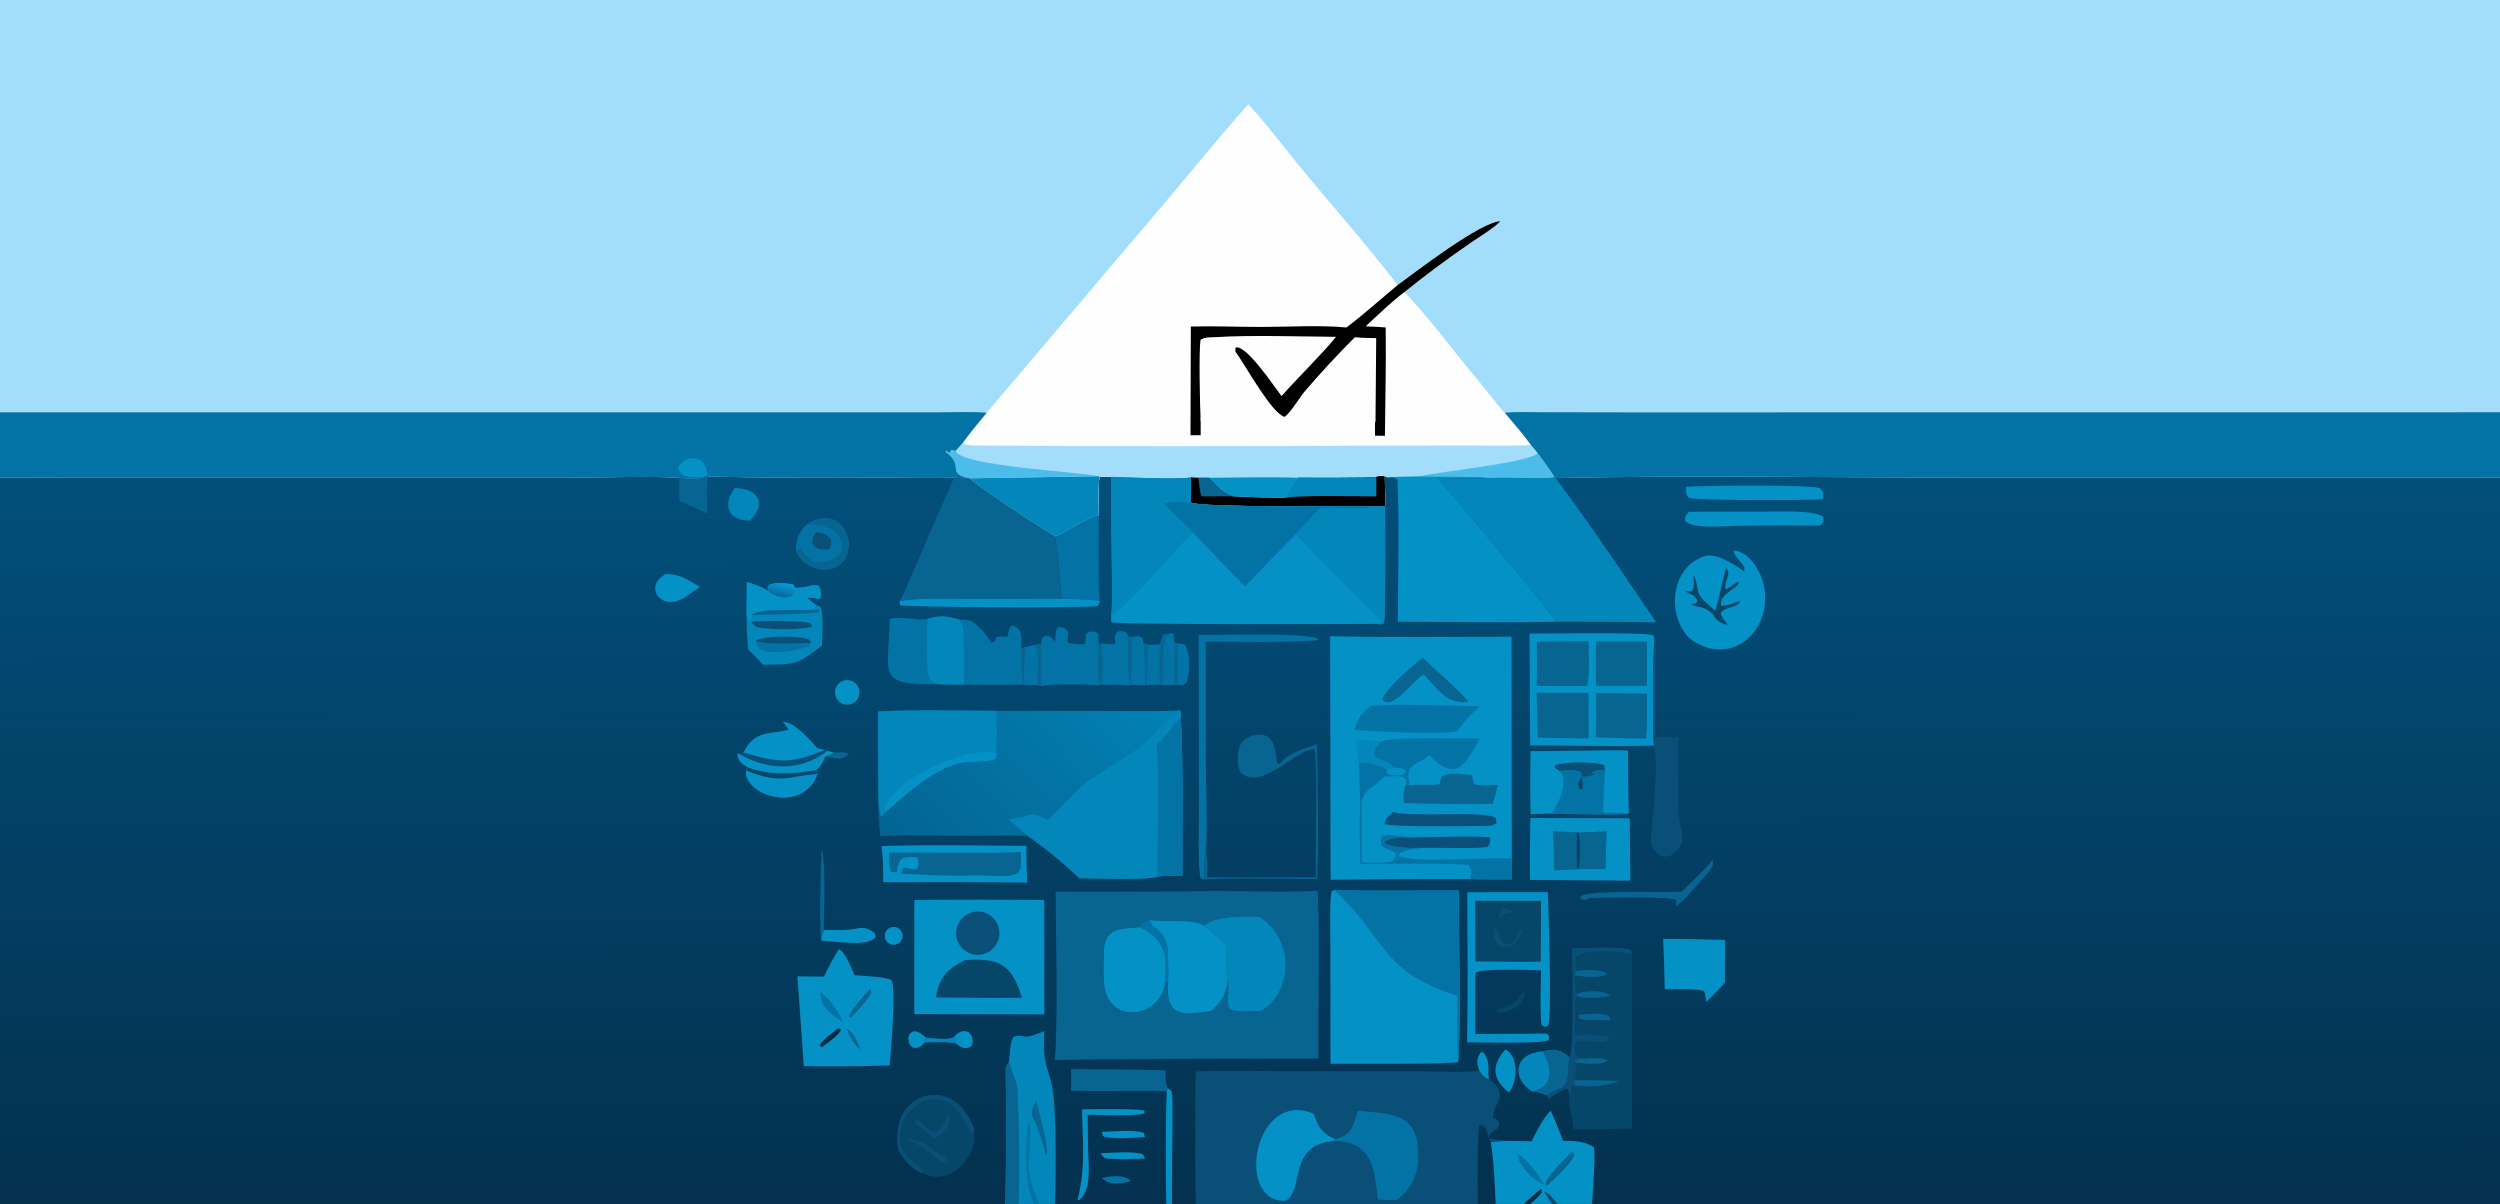 <svg width="380" height="183" viewBox="0 0 380 183" fill="none" xmlns="http://www.w3.org/2000/svg">
<rect x="0" y="0" width="380" height="183" fill="#333333" stroke="none"/>
<g clip-path="url(#clip0_5484_36417)">
<rect width="380" height="183" fill="#263240"/>
<g clip-path="url(#clip1_5484_36417)">
<path d="M-66 0H446.001V62.663V72.596V290H-66V72.609V62.683V0Z" fill="url(#paint0_linear_5484_36417)"/>
<path d="M-66 0H446.001V62.663V72.596C430.727 72.922 414.437 72.618 399.066 72.609L299.426 72.615C278.847 72.586 256.902 72.227 236.437 72.664L236.295 72.534C233.469 72.913 229.486 72.437 226.57 72.634C224.13 72.373 218.323 72.456 215.635 72.416C214.033 72.43 212.431 72.468 210.83 72.529L210.468 72.383C210.516 73.919 210.572 75.393 210.533 76.932L209.143 76.992C205.506 76.886 182.211 77.208 180.991 76.364L181.03 72.555C179.541 72.933 170.729 72.548 168.912 72.479L167.113 72.432C166.904 74.05 166.999 76.603 167.016 78.314C165.02 78.722 162.528 80.681 160.428 81.531C158.517 80.514 148.617 73.951 147.372 72.702L147.167 72.686C146.333 72.779 145.854 72.697 145.03 72.612C144.242 72.446 135.114 72.595 133.606 72.602C124.954 72.674 116.302 72.623 107.651 72.447L107.511 72.321L107.236 72.482C106.257 72.939 104.375 72.753 103.253 72.653C99.863 72.319 90.483 72.617 86.409 72.621L50.943 72.628L-66 72.609V62.683V0Z" fill="#A2DDFC"/>
<path d="M149.977 62.74L176.397 31.592C180.662 26.574 185.38 20.71 189.736 15.869C191.636 17.76 195.537 22.837 197.475 25.198C202.34 31.124 207.821 37.277 212.437 43.332C215.198 41.321 225.181 33.586 228.194 33.606L227.987 33.63C227.777 34.199 224.402 36.317 223.659 36.83C220.164 39.219 216.763 41.744 213.465 44.4C217.416 48.463 221.06 53.566 224.74 57.907C225.513 58.819 228 62.082 228.725 62.733C229.915 64.161 231.661 66.143 232.69 67.618L233.728 68.877C234.557 70.025 235.56 71.343 236.295 72.534C233.468 72.913 229.485 72.437 226.569 72.634C224.13 72.373 218.322 72.456 215.635 72.416C214.032 72.43 212.43 72.468 210.829 72.529L210.467 72.383C210.516 73.919 210.571 75.393 210.532 76.932L209.143 76.992C205.505 76.886 182.21 77.207 180.991 76.364L181.029 72.555C179.54 72.933 170.728 72.548 168.912 72.479L167.113 72.432C166.903 74.05 166.999 76.603 167.016 78.314C165.019 78.722 162.527 80.681 160.428 81.531C158.516 80.514 148.616 73.951 147.371 72.702L147.166 72.686C143.763 71.819 146.707 70.843 143.723 68.682L143.81 68.485L144.29 68.838L144.634 68.365L145.247 68.544L146.297 67.37C147.477 65.73 148.686 64.292 149.977 62.74Z" fill="#FEFEFE"/>
<path d="M145.247 68.544L146.297 67.37C147.139 67.81 148.404 67.706 149.402 67.722C168.432 67.849 187.463 67.856 206.492 67.742L223.927 67.716C225.717 67.715 231.142 67.825 232.69 67.618L233.728 68.877C234.557 70.025 235.56 71.343 236.295 72.534C233.468 72.913 229.485 72.437 226.569 72.633C224.13 72.373 218.322 72.456 215.635 72.416C214.032 72.43 212.43 72.468 210.829 72.529L210.467 72.383C210.516 73.919 210.571 75.393 210.532 76.932L209.143 76.992C205.505 76.886 182.21 77.207 180.991 76.364L181.029 72.555C179.54 72.933 170.728 72.548 168.912 72.479L167.113 72.432C166.903 74.05 166.999 76.603 167.016 78.314C165.019 78.722 162.527 80.681 160.428 81.531C158.516 80.514 148.616 73.951 147.371 72.702L147.166 72.686C143.763 71.819 146.707 70.843 143.723 68.682L143.81 68.485L144.29 68.838L144.634 68.365L145.247 68.544Z" fill="#A2DDFC"/>
<path d="M166.951 72.388L167.113 72.432C166.904 74.05 166.999 76.603 167.016 78.314C165.019 78.722 162.527 80.681 160.428 81.531C158.517 80.514 148.616 73.951 147.371 72.702L166.951 72.388Z" fill="#0387BB"/>
<path d="M209.209 72.48C209.676 72.287 209.967 72.352 210.469 72.383C210.517 73.919 210.573 75.393 210.534 76.932L209.144 76.992C205.507 76.886 182.212 77.207 180.992 76.364L181.031 72.555L182.136 72.623L183.843 72.621C184.951 73.801 185.857 74.902 187.438 75.431C189.269 75.503 194.08 75.773 195.693 75.586C195.983 74.453 196.572 73.481 197.342 72.619C199.065 72.599 208.211 72.698 209.209 72.48Z" fill="#000001"/>
<path d="M197.34 72.619C199.063 72.598 208.209 72.698 209.207 72.48L209.199 75.45C205.343 75.438 199.376 75.265 195.691 75.586C195.981 74.452 196.57 73.481 197.34 72.619Z" fill="#0387BB"/>
<path d="M182.137 72.623L183.844 72.621C184.952 73.801 185.858 74.902 187.439 75.431L182.598 75.443C182.36 74.546 182.259 73.552 182.137 72.623Z" fill="#086491"/>
<path d="M233.73 68.877C234.559 70.026 235.562 71.344 236.297 72.534C233.471 72.913 229.487 72.437 226.571 72.634C224.132 72.373 218.324 72.456 215.637 72.416C218.821 71.663 232.348 70.368 233.73 68.877Z" fill="#4CBDEB"/>
<path d="M147.166 72.686C143.763 71.819 146.707 70.843 143.723 68.682L143.81 68.485L144.29 68.838L144.634 68.365L145.247 68.544C146.172 70.895 163.938 71.668 166.951 72.388L147.371 72.702L147.166 72.686Z" fill="#4CBDEB"/>
<path d="M183.844 72.621C188.109 72.608 193.108 72.471 197.343 72.619C196.573 73.481 195.984 74.453 195.694 75.586C194.081 75.773 189.27 75.503 187.439 75.431C185.858 74.902 184.952 73.801 183.844 72.621Z" fill="#0391C6"/>
<path d="M212.438 43.332C215.199 41.321 225.182 33.586 228.195 33.606L227.988 33.63C227.778 34.199 224.403 36.317 223.66 36.83C220.165 39.219 216.764 41.744 213.466 44.4C211.689 45.698 209.2 48.095 207.589 49.605C208.621 49.629 209.594 49.698 210.623 49.772C210.705 55.328 210.552 60.702 210.507 66.247C200.658 66.021 190.807 65.993 180.957 66.166L181.007 49.635C184.55 49.531 188.089 49.696 191.639 49.697C195.795 49.698 200.531 49.389 204.649 49.777C206.78 48.224 210.272 45.122 212.438 43.332Z" fill="#000001"/>
<path d="M184.914 51.242C189.695 50.912 198.076 51.154 203.071 51.199C201.465 53.282 196.958 57.737 194.795 60.208C193.749 58.855 189.314 52.189 187.791 52.851L187.781 53.438C189.427 55.7 193.292 62.848 195.259 63.367C196.022 62.872 197.441 60.64 198.094 59.752C200.596 56.816 203.215 53.983 205.946 51.259C207.017 51.372 208.104 51.374 209.182 51.394L209.076 64.131C200.641 64.416 190.991 64.11 182.501 63.969C182.401 62.131 182.187 52.985 182.498 51.63C183.207 51.204 184.053 51.276 184.914 51.242Z" fill="#FEFEFE"/>
<path d="M228.727 62.732C229.87 62.574 233.816 62.657 235.102 62.66L247.893 62.683L291.85 62.677L446.001 62.663V72.595C430.728 72.922 414.438 72.618 399.067 72.609L299.427 72.615C278.848 72.586 256.903 72.227 236.437 72.664L236.296 72.534C235.561 71.343 234.558 70.025 233.729 68.877L232.691 67.618C231.662 66.143 229.917 64.16 228.727 62.732Z" fill="#0373A6"/>
<path d="M-66 62.682L82.359 62.675L128.384 62.677L142.397 62.675C144.431 62.672 148.072 62.556 149.978 62.74C148.687 64.292 147.477 65.73 146.297 67.37L145.248 68.544L144.635 68.365L144.291 68.838L143.811 68.485L143.723 68.682C146.707 70.843 143.764 71.819 147.167 72.686C146.333 72.779 145.854 72.697 145.03 72.612C144.242 72.446 135.114 72.595 133.606 72.602C124.954 72.674 116.302 72.623 107.651 72.447L107.511 72.321L107.236 72.482C106.257 72.939 104.375 72.753 103.253 72.653C99.863 72.319 90.483 72.617 86.409 72.621L50.943 72.627L-66 72.609V62.682Z" fill="#0373A6"/>
<path d="M107.235 72.482C105.711 72.518 103.347 72.951 103.086 70.992C104.153 69.169 107.37 68.836 107.511 72.321L107.235 72.482Z" fill="#0391C6"/>
<path d="M168.914 72.479C170.731 72.548 179.543 72.933 181.032 72.555L180.993 76.364C182.213 77.207 205.508 76.886 209.145 76.992L210.535 76.932C210.533 79.123 210.643 93.532 210.359 94.702C209.848 94.95 209.869 94.925 209.295 94.83C205.774 94.85 169.513 94.991 168.91 94.566L168.887 93.678C169.132 91.844 169.017 88.012 168.997 86.033C168.922 81.515 168.895 76.997 168.914 72.479Z" fill="#0391C6"/>
<path d="M168.914 72.479C170.731 72.548 179.543 72.933 181.032 72.555L180.993 76.364C179.511 76.089 178.315 76.303 176.828 76.472C178.333 78.216 179.949 79.38 181.343 80.965C178.451 83.614 171.906 91.784 168.887 93.678C169.132 91.844 169.017 88.012 168.997 86.033C168.922 81.515 168.895 76.997 168.914 72.479Z" fill="#0387BB"/>
<path d="M176.824 76.472C178.311 76.303 179.507 76.09 180.99 76.364C182.209 77.208 205.504 76.886 209.142 76.992C206.638 77.612 203.301 76.992 200.713 77.258L196.905 81.208C194.336 83.838 191.783 86.484 189.246 89.144C186.649 86.623 183.955 83.605 181.339 80.965C179.946 79.38 178.329 78.216 176.824 76.472Z" fill="#0373A6"/>
<path d="M209.143 76.992L210.533 76.932C210.531 79.123 210.641 93.533 210.357 94.702C209.846 94.95 209.867 94.926 209.293 94.83L209.798 94.682L209.946 94.352C205.535 90.034 201.188 85.653 196.906 81.208L200.715 77.258C203.303 76.992 206.64 77.612 209.143 76.992Z" fill="#0387BB"/>
<path d="M226.572 72.634C229.488 72.437 233.471 72.913 236.297 72.534L236.438 72.664C241.63 79.563 246.848 87.409 251.736 94.592C246.658 94.511 241.579 94.483 236.501 94.507C235.859 93.389 232.496 89.327 231.509 88.113C227.231 82.902 222.895 77.74 218.5 72.628C220.876 72.73 224.256 72.83 226.572 72.634Z" fill="#0387BB"/>
<path d="M215.634 72.416C218.321 72.456 224.129 72.373 226.568 72.634C224.253 72.83 220.873 72.73 218.497 72.628C222.891 77.74 227.228 82.902 231.506 88.113C232.493 89.327 235.856 93.389 236.497 94.507C228.667 94.663 220.343 94.511 212.474 94.501C212.488 87.827 212.723 79.497 212.424 72.956C211.967 72.508 211.591 72.613 210.828 72.529C212.429 72.468 214.032 72.43 215.634 72.416Z" fill="#0391C6"/>
<path d="M147.168 72.686L147.373 72.702C148.618 73.951 158.519 80.514 160.43 81.531C160.897 84.49 161.119 88.001 161.38 91.022L146.942 91.024C143.735 91.022 139.853 90.856 136.746 91.364C137.463 90.227 138.938 86.582 139.531 85.209C141.322 80.992 143.155 76.792 145.032 72.612C145.855 72.697 146.334 72.779 147.168 72.686Z" fill="#086491"/>
<path d="M167.018 78.314C167.009 80.551 166.863 89.781 167.187 91.363C165.854 91.041 162.885 91.056 161.38 91.022C161.119 88.001 160.897 84.49 160.43 81.531C162.529 80.681 165.021 78.722 167.018 78.314Z" fill="#0373A6"/>
<path d="M161.38 91.022C162.886 91.056 165.854 91.041 167.188 91.364L166.897 92.081C165.81 92.501 137.289 92.292 136.772 91.985L136.746 91.364C139.853 90.856 143.735 91.021 146.942 91.024L161.38 91.022Z" fill="#0391C6"/>
<path d="M107.513 72.321L107.652 72.447C107.306 73.609 107.475 76.706 107.51 78.045C106.246 77.482 104.512 76.653 103.261 76.173L103.254 72.653C104.376 72.753 106.258 72.939 107.237 72.482L107.513 72.321Z" fill="#086491"/>
<path d="M224.832 162.725C225.237 163.306 225.579 163.802 226.302 164.047C229.784 166.346 226.691 167.891 226.981 169.902L227.764 170.388C227.905 171.091 227.911 170.807 227.623 171.514C227.145 171.838 226.467 172.184 226.302 172.694L226.494 173.083C227.629 173.355 228.836 173.364 230.007 173.417C229.235 173.436 227.199 173.404 226.595 173.66L226.514 173.483C226.104 172.57 226.118 171.696 225.418 171.066L224.856 171.038C224.452 172.408 224.626 185.347 224.667 187.461L208.215 187.477C204.682 187.472 200.359 187.349 196.908 187.716C192.838 187.702 186.113 187.502 182.15 187.859C181.47 187.031 181.736 165.859 181.73 162.882C186.074 162.659 191.144 162.811 195.577 162.831L215.624 162.84C217.315 162.842 223.856 163.067 224.832 162.725Z" fill="#0A4F77"/>
<path d="M206.366 168.846C211.891 169.353 216.082 169.115 215.508 176.784C215.343 179.002 214.286 180.835 212.536 182.215C212.449 182.283 212.361 182.349 212.271 182.413L209.456 182.349C208.854 177.688 208.664 173.622 202.941 173.389L202.832 173.105C205.398 172.762 205.762 171.086 206.366 168.846Z" fill="#0373A6"/>
<path d="M202.94 173.389C195.493 173.95 198.424 180.932 195.344 182.552C187.645 182.653 190.658 165.613 199.562 169.236C199.99 169.411 199.873 171.817 202.831 173.105L202.94 173.389Z" fill="#0391C6"/>
<path d="M181.56 135.471C187.777 135.292 194.058 135.739 200.299 135.384C200.601 143.363 200.357 152.825 200.376 160.916L179.796 160.934C173.302 161.012 166.838 160.97 160.336 161.122C160.854 154.577 160.477 142.499 160.458 135.526C167.492 135.572 174.526 135.554 181.56 135.471Z" fill="#086491"/>
<path d="M173.217 140.967C173.778 140.338 174.052 140.239 174.779 139.87C177.286 140.174 181.557 139.677 182.99 140.72C184.35 141.791 185.15 142.386 186.322 143.679C186.393 145.131 186.42 147.897 186.577 149.219C186.238 151.292 185.665 152.28 184.074 153.66C179.861 154.244 177.149 154.738 177.557 149.166L177.069 149.13C176.671 154.683 168.298 156.012 167.837 149.342C167.723 147.692 167.801 146.223 167.833 144.607C167.904 140.976 170.46 141.273 173.217 140.967Z" fill="#0391C6"/>
<path d="M173.217 140.968C175.345 141.885 176.817 143.455 177.104 145.825C177.115 146.867 177.162 148.113 177.069 149.13C176.671 154.683 168.298 156.012 167.837 149.342C167.723 147.692 167.801 146.223 167.833 144.607C167.904 140.977 170.46 141.273 173.217 140.968Z" fill="#0391C6"/>
<path d="M173.219 140.967C173.779 140.338 174.054 140.239 174.781 139.87C175.279 141.597 177.734 141.061 177.547 145.714L177.105 145.825C176.818 143.455 175.347 141.885 173.219 140.967Z" fill="#0373A6"/>
<path d="M177.105 145.825L177.547 145.714C177.65 147.133 177.684 147.76 177.558 149.166L177.07 149.13C177.163 148.113 177.116 146.867 177.105 145.825Z" fill="#0373A6"/>
<path d="M182.988 140.721C184.753 139.196 189.135 139.286 191.461 139.41C196.652 142.664 196.662 150.551 191.757 153.633C190.404 153.667 188.347 153.825 187.108 153.464C186.089 152.454 187.145 150.336 186.575 149.219C186.418 147.897 186.391 145.131 186.32 143.679C185.148 142.386 184.348 141.791 182.988 140.721Z" fill="#0387BB"/>
<path d="M202.18 96.708C211.235 96.914 220.686 96.788 229.758 96.772L229.79 130.508L229.816 133.665C227.722 133.659 225.502 133.69 223.42 133.615C216.362 133.588 209.305 133.624 202.248 133.722L202.18 96.708Z" fill="#0391C6"/>
<path d="M209.792 112.79C211.371 111.88 222.222 112.353 224.966 112.229C222.753 116.132 221.391 119.11 217.283 114.796C214.764 116.681 213.673 115.998 214.228 119.327L213.711 119.267L213.727 118.414C212.855 117.751 211.554 118.001 210.383 118.059C208.285 120.203 207.061 120.018 206.964 122.352L206.737 122.41C206.737 120.362 206.591 117.964 206.517 115.891L206.203 112.427C207.363 112.482 208.629 112.656 209.792 112.79Z" fill="#0373A6"/>
<path d="M206.203 112.427C207.363 112.482 208.629 112.656 209.792 112.79C209.146 113.757 208.854 113.849 208.805 114.844C210.142 115.907 210.091 114.946 211.908 116.663L210.732 117.033C209.807 116.11 207.776 115.995 206.517 115.891L206.203 112.427Z" fill="#0387BB"/>
<path d="M211.907 116.663C212.665 116.75 213.222 116.708 213.757 117.205C213.291 118.105 211.678 117.983 210.89 117.589L210.73 117.033L211.907 116.663Z" fill="#0391C6"/>
<path d="M214.225 119.327C215.733 119.215 217.224 119.404 218.779 119.205C218.914 118.786 218.99 118.505 219.092 118.076C220.195 117.273 222.318 117.677 223.724 117.807C223.826 118.298 223.923 118.698 224.058 119.181C224.724 119.451 226.86 119.319 227.699 119.305L226.898 122.193C222.749 122.27 217.497 122.195 213.374 122.05C213.36 121.07 213.23 120.092 213.708 119.267L214.225 119.327Z" fill="#086491"/>
<path d="M206.738 122.41L206.964 122.352C207.007 125.264 207.019 128.177 207.002 131.089C208.086 131.097 210.707 131.202 211.627 130.956C212.168 130.158 212.22 130.361 212.158 129.609C211.059 129.013 210.681 129.242 209.977 128.479C209.871 127.475 209.783 127.815 210.157 127.024C211.079 126.813 213.462 127.094 214.39 127.302C212.952 127.315 211.871 127.22 210.558 127.838L210.454 128.152C212.313 129.035 214.603 128.883 216.636 128.867C214.809 129.08 214.36 128.9 212.757 129.714L212.589 130.068C214.638 131.326 226.564 130.159 229.793 130.508L229.819 133.665C227.725 133.659 225.505 133.69 223.423 133.615C223.642 132.849 223.743 132.17 223.317 131.497C221.276 131.132 209.674 131.324 206.76 131.337C206.711 128.45 206.593 125.27 206.738 122.41Z" fill="#0373A6"/>
<path d="M214.388 127.302C216.301 127.296 225.132 126.97 226.51 127.312C226.557 128.01 226.505 128.094 226.164 128.71C225.148 129.047 218.177 128.823 216.635 128.867C214.602 128.883 212.311 129.035 210.453 128.152L210.556 127.838C211.87 127.22 212.95 127.315 214.388 127.302Z" fill="#0A4F77"/>
<path d="M208.407 107.26C212.377 107.006 220.785 107.26 224.889 107.372C223.569 108.652 222.81 109.363 221.709 110.844L221.361 111.195C219.049 111.662 208.47 111.186 205.809 110.934C206.594 109.058 206.799 108.445 208.407 107.26Z" fill="#0373A6"/>
<path d="M216.239 99.979C218.491 102.051 221.04 104.296 223.127 106.499L222.973 106.717C219.778 106.922 218.678 104.87 216.548 102.677L216.417 102.586C215.239 102.794 211.532 108.367 210.117 106.317C210.464 104.801 214.87 101.045 216.239 99.979Z" fill="#086491"/>
<path d="M211.692 123.435C214.737 124.281 225.72 123.15 227.373 124.331L227.482 125.128L226.698 125.512C224.834 125.564 210.971 125.755 210.449 125.227C210.717 124.198 210.858 124.311 211.692 123.435Z" fill="#0A4F77"/>
<path d="M151.401 108.046L170.683 108.069C172.208 108.07 178.33 108.15 179.412 107.946L179.483 108.943C179.876 116.53 179.657 125.39 179.708 133.115C178.696 133.114 176.868 133.048 175.943 133.255C174.728 133.806 165.994 133.5 164.061 133.472C161.031 130.7 159.575 129.442 156.222 127.04C153.37 126.91 150.471 127.073 147.61 127.047C142.987 127.007 138.396 126.938 133.771 127.021C133.633 125.307 133.471 123.7 133.522 121.977L133.469 108.146C138.851 107.853 145.91 108.045 151.401 108.046Z" fill="url(#paint1_linear_5484_36417)"/>
<path d="M179.414 107.946L179.485 108.943C179.878 116.53 179.659 125.39 179.71 133.115C178.698 133.114 176.87 133.048 175.945 133.255C174.73 133.806 165.996 133.5 164.063 133.472C161.033 130.7 159.577 129.442 156.224 127.04C155.232 126.227 154.215 125.326 153.234 124.487C157.149 124.3 156.009 122.954 159.303 124.676C160.817 123.13 163.676 120.055 165.344 118.799C167.821 116.934 171.17 115.219 173.693 113.256C175.604 111.769 177.508 109.293 179.414 107.946Z" fill="#0387BB"/>
<path d="M175.785 113.214C176.857 112.2 178.451 110.147 179.486 108.943C179.879 116.53 179.66 125.391 179.711 133.115C178.699 133.114 176.871 133.048 175.946 133.255C175.854 128.053 176.273 117.769 175.785 113.214Z" fill="#0373A6"/>
<path d="M133.469 108.146C138.851 107.853 145.91 108.045 151.401 108.046C151.565 110.073 151.486 112.472 151.466 114.538L151.398 115.29C150.332 115.877 147.365 115.677 146.141 115.92C141.899 116.763 137.648 120.796 134.505 123.498L134.063 124.126L133.82 123.983L133.522 121.977L133.469 108.146Z" fill="#0387BB"/>
<path d="M134.508 123.498C134.054 119.226 147.14 113.057 151.468 114.538L151.4 115.29C150.334 115.877 147.367 115.677 146.143 115.92C141.901 116.763 137.651 120.796 134.508 123.498Z" fill="#0391C6"/>
<path d="M202.807 135.265C208.93 135.513 215.546 135.305 221.719 135.362C221.729 142.699 222.095 153.903 221.685 161.051L221.624 161.418C221.032 161.802 204.37 161.686 202.231 161.691L202.217 144.117C202.213 142.287 202.077 136.97 202.384 135.519L202.807 135.265Z" fill="#0391C6"/>
<path d="M202.805 135.265C208.928 135.513 215.544 135.305 221.717 135.362C221.727 142.699 222.093 153.903 221.683 161.051C221.321 159.149 221.521 153.561 221.538 151.348C210.037 147.826 210.857 142.957 202.968 135.42L202.805 135.265Z" fill="#0373A6"/>
<path d="M138.973 136.806C145.433 136.699 152.265 136.747 158.729 136.809L158.737 154.186L138.973 154.136L138.973 136.806Z" fill="#0391C6"/>
<path d="M146.752 145.924C151.91 145.612 153.793 146.528 155.316 151.659L151.312 151.676L142.254 151.617C142.801 148.491 143.973 147.261 146.752 145.924Z" fill="#064668"/>
<path d="M147.322 138.817C148.993 138.096 150.93 138.87 151.647 140.546C152.364 142.222 151.589 144.163 149.917 144.88C148.247 145.596 146.315 144.82 145.599 143.147C144.884 141.474 145.655 139.536 147.322 138.817Z" fill="#0A4F77"/>
<path d="M232.492 96.304C234.874 96.333 250.526 96.019 251.377 96.596L251.466 97.419C251.226 99.355 251.201 111.263 251.391 113.325C245.444 113.489 238.6 113.316 232.587 113.302L232.492 96.304Z" fill="#0391C6"/>
<path d="M233.566 105.295L241.463 105.318C241.484 107.624 241.492 109.931 241.486 112.237L233.746 112.124C233.719 109.871 233.627 107.554 233.566 105.295Z" fill="#086491"/>
<path d="M233.593 97.51L241.471 97.469C241.482 98.674 241.689 103.588 241.18 104.282L233.562 104.266C233.657 102.049 233.608 99.737 233.593 97.51Z" fill="#086491"/>
<path d="M242.57 97.503L250.334 97.508L250.34 104.241L242.586 104.243C242.551 101.996 242.545 99.749 242.57 97.503Z" fill="#086491"/>
<path d="M242.583 105.337L250.346 105.428C250.315 107.155 250.435 110.697 250.189 112.247C247.731 112.266 245.003 112.134 242.527 112.066C242.664 109.884 242.601 107.536 242.583 105.337Z" fill="#086491"/>
<path d="M238.972 144.109C240.729 144.134 246.711 143.8 247.903 144.401L248.077 145.128C247.961 153.911 248.148 162.747 248.046 171.544C245.274 171.584 241.93 171.72 239.2 171.617C239.082 170.849 238.848 169.013 238.602 168.379C238.63 167.604 238.681 166.053 238.237 165.473C237.501 165.473 236.506 166.391 235.625 166.776L235.654 166.928L235.526 167.1L235.083 166.49C234.105 166.012 233.906 166.004 232.824 165.878C229.814 163.938 230.036 160.148 234.437 159.815C236.325 159.413 237.008 159.455 238.563 160.723C239.316 159.676 238.961 146.387 238.972 144.109Z" fill="#064668"/>
<path d="M234.437 159.815C236.325 159.413 237.008 159.455 238.563 160.723C238.176 162.216 238.722 164.502 237.332 165.322C236.55 165.784 235.834 165.828 235.083 166.49C234.105 166.012 233.906 166.003 232.824 165.878C229.814 163.938 230.036 160.148 234.437 159.815Z" fill="#0387BB"/>
<path d="M234.437 159.815C236.325 159.413 237.008 159.455 238.563 160.723C238.177 162.216 238.722 164.502 237.332 165.322C236.55 165.784 235.834 165.828 235.083 166.49C234.105 166.012 233.907 166.003 232.824 165.878C236.241 165.317 235.9 162.103 234.437 159.815Z" fill="#086491"/>
<path d="M238.97 144.109C240.728 144.134 246.709 143.8 247.901 144.401L248.076 145.128C246.6 144.478 240.617 144.161 239.464 145.553C239.378 146.275 239.409 146.869 239.743 147.536C239.622 147.72 239.52 147.84 239.35 147.987L239.342 148.288C239.379 149.054 239.359 150.481 239.696 151.09L239.749 151.408C239.089 152.287 239.463 155.786 239.402 157.354C240.582 157.364 243.82 157.259 244.682 157.698C244.137 159.151 240.691 157.64 239.515 158.414C239.388 159.34 239.344 159.543 239.524 160.503C240.173 160.881 240.508 160.834 241.257 160.871C240.547 160.955 239.666 160.901 239.31 161.323L239.726 161.536C239.498 162.661 239.472 163.034 239.452 164.185L239.337 165.01L238.882 164.997C238.529 166.324 238.852 167.345 238.601 168.379C238.629 167.604 238.68 166.053 238.235 165.473C237.5 165.473 236.505 166.391 235.624 166.776L235.653 166.928L235.525 167.1L235.082 166.49C235.833 165.828 236.548 165.784 237.331 165.322C238.721 164.502 238.175 162.216 238.562 160.723C239.315 159.676 238.96 146.387 238.97 144.109Z" fill="#0A4F77"/>
<path d="M239.745 147.536C241.004 147.413 243.054 147.34 244.198 147.868L244.168 148.16C242.741 148.726 240.895 148.422 239.344 148.288L239.352 147.986C239.522 147.84 239.624 147.72 239.745 147.536Z" fill="#086491"/>
<path d="M239.455 164.185C241.681 164.191 243.869 164.181 246.094 164.313C243.926 165.194 241.642 165.238 239.34 165.01L239.455 164.185Z" fill="#086491"/>
<path d="M239.699 151.09C240.697 150.507 243.857 150.485 244.734 151.315C243.851 151.752 240.623 151.816 239.752 151.408L239.699 151.09Z" fill="#086491"/>
<path d="M241.259 160.871C242.236 160.853 243.527 160.721 244.364 161.142C243.821 161.983 240.695 161.665 239.729 161.536L239.312 161.323C239.668 160.9 240.55 160.955 241.259 160.871Z" fill="#086491"/>
<path d="M239.906 154.248C241.231 154.152 243.439 153.876 244.584 154.41L244.783 155.081C243.614 155.057 241.071 155.145 240.086 154.841L239.906 154.248Z" fill="#086491"/>
<path d="M153.37 161.419C153.501 160.175 153.467 158.602 154.046 157.599C154.973 157.204 155.489 157.684 156.406 157.536C157.008 157.439 158.128 156.951 158.756 156.702C158.319 162.728 159.785 162.383 160.174 166.982C160.595 171.965 160.472 179.462 160.325 184.588L160.572 185.365C160.188 186.371 160.497 186.783 160.219 187.843C159.229 191.623 158.003 195.541 157.234 199.377C156.006 197.672 154.733 195.276 153.794 193.371C153.409 192.931 152.604 191.975 152.609 191.43C152.65 187.559 152.807 183.455 152.873 179.589C152.969 173.933 152.969 168.464 152.865 162.817C152.855 162.275 153.059 161.858 153.37 161.419Z" fill="#0387BB"/>
<path d="M153.794 193.371C153.409 192.931 152.604 191.975 152.609 191.43C152.65 187.559 152.807 183.455 152.873 179.589C152.969 173.933 152.969 168.464 152.865 162.817C152.855 162.275 153.059 161.858 153.37 161.419C153.608 162.288 154.628 164.862 154.644 165.21C155.019 173.188 155.288 185.866 153.794 193.371Z" fill="#086491"/>
<path d="M156.339 170.359C157.018 172.781 156.121 176.193 156.476 178.379C156.908 181.04 158.576 184.209 159.446 187.154C159.084 188.122 158.368 189.557 157.918 190.533C157.434 189.63 156.855 188.673 156.338 187.779C156.081 186.964 155.789 185.899 156.138 185.08C156.493 185.999 156.993 187.66 157.701 188.148C159.199 186.23 157.247 183.695 156.678 181.753C155.575 177.995 155.888 174.184 156.339 170.359Z" fill="#0373A6"/>
<path d="M157.351 167.337L157.607 167.585C157.96 169.245 159.406 174.343 159.14 175.595L158.962 175.475C158.717 174.544 157.543 170.497 157.02 170.034C156.703 168.652 156.877 168.879 157.351 167.337Z" fill="#086491"/>
<path d="M232.797 173.471C233.634 171.863 234.438 170.104 235.711 168.813C236.391 170.327 237.017 171.865 237.585 173.424C239.181 173.374 240.825 173.441 242.218 174.335C242.725 175.567 241.741 185.004 241.723 187.303C236.995 187.185 232.264 187.233 227.539 187.449C227.376 184.202 227.169 176.514 226.594 173.66C227.198 173.404 229.234 173.436 230.005 173.417L232.797 173.471Z" fill="#0391C6"/>
<path d="M238.887 175.109C239.295 175.311 239.136 175.159 239.336 175.619C238.457 177.252 236.572 178.896 235.187 180.169L234.895 180.04C234.956 178.887 237.929 176.103 238.887 175.109Z" fill="#086491"/>
<path d="M230.617 175.352C231.765 175.735 234.113 178.916 234.742 180.077C233.111 179.569 230.715 177.063 230.617 175.352Z" fill="#0373A6"/>
<path d="M234.235 180.707C234.422 180.917 234.336 180.845 234.346 181.263C233.406 182.411 232.467 183.111 231.327 184.037L231.059 183.71C231.558 182.87 233.406 181.418 234.235 180.707Z" fill="#042942"/>
<path d="M234.727 181.098C235.944 181.59 236.781 183.199 237.53 184.341C236.173 183.747 235.44 182.371 234.727 181.098Z" fill="#064668"/>
<path d="M127.509 144.267C128.517 144.757 129.39 147.139 129.881 148.23C130.994 148.301 135.394 148.51 135.577 149.103C136.225 151.196 135.367 159.984 135.231 161.94L130.214 162.063C127.535 162.094 124.856 162.09 122.177 162.053L121.207 148.401L125.244 148.441C126.026 146.815 126.563 145.802 127.509 144.267Z" fill="#0391C6"/>
<path d="M124.704 150.826C125.726 151.349 127.771 154.152 128.085 155.324C126.446 154.337 124.552 152.87 124.704 150.826Z" fill="#0373A6"/>
<path d="M132.204 150.319C132.509 150.619 132.388 150.434 132.428 150.974C131.748 152.184 130.271 153.667 129.297 154.73L129.062 154.488C129.204 153.638 131.482 151.172 132.204 150.319Z" fill="#086491"/>
<path d="M127.364 156.341L127.707 156.395L127.804 156.667C127.127 157.622 125.896 158.433 124.936 159.149L124.731 159.097L124.637 158.796C125.399 157.786 126.368 157.114 127.364 156.341Z" fill="#042942"/>
<path d="M128.723 156.379C129.714 156.828 130.39 158.515 130.83 159.468C129.896 159.06 129.042 157.337 128.723 156.379Z" fill="#086491"/>
<path d="M223.027 135.627C227.11 135.599 231.192 135.592 235.275 135.606C235.364 138.42 235.91 153.995 235.346 155.877L234.846 156.079L234.358 155.853C234.017 155.047 234.223 148.821 234.239 147.491C232.639 147.448 225.111 147.159 224.298 147.861L224.246 149.073C224.29 151.739 224.246 154.494 224.239 157.167L235.105 157.102L235.459 157.476L235.414 158.091C234.723 158.697 224.637 158.432 222.988 158.433C223.147 150.934 223.042 143.14 223.027 135.627Z" fill="#0391C6"/>
<path d="M224.238 136.907L234.244 136.937L234.19 146.171C231.018 146.245 227.463 146.15 224.262 146.129L224.238 136.907Z" fill="#064668"/>
<path d="M227.303 140.769C227.7 141.756 228.066 144.037 229.75 143.433C230.483 142.584 230.579 142.338 231.053 141.317L231.384 141.489C229.925 145.859 225.99 143.818 227.303 140.769Z" fill="#0A4F77"/>
<path d="M228.714 137.99C229.107 138.12 229.532 138.303 229.92 138.46L229.854 138.676L228.915 138.795C228.365 139.25 228.398 139.388 227.836 139.418C228.015 138.566 228.066 138.72 228.714 137.99Z" fill="#0A4F77"/>
<path d="M263.51 83.675C266.208 83.897 267.987 87.434 268.251 89.859C268.979 96.559 262.573 101.512 256.738 96.975C253.341 93.442 253.871 86.336 259.006 84.566C260.868 83.924 263.577 85.79 265.121 86.857C265.462 85.747 263.683 85.005 263.51 83.675Z" fill="#0391C6"/>
<path d="M262.357 86.362C263.292 87.18 262.098 88.074 262.257 89.552C262.606 89.543 263.669 88.732 264.057 88.471L264.323 88.556C263.859 89.667 261.287 90.269 261.618 92.065C262.399 92.162 263.671 91.613 264.474 91.332C264.55 92.279 262.366 92.153 261.563 93.108C261.699 94.194 262.427 94.308 262.549 95.056L262.675 95.067C261.309 94.57 261.022 94.49 260.279 93.275C258.703 91.962 258.623 92.585 257.038 91.885L257.874 91.647L257.999 91.258C257.179 90.044 257.466 90.728 256.184 89.87L256.234 89.794L257.026 89.912L257.398 89.573C257.47 88.784 257.457 88.309 257.433 87.535C257.869 87.823 257.938 89.71 258.284 90.344C258.778 91.252 259.93 92.115 260.718 92.843C261.286 91.088 261.8 88.356 262.357 86.362Z" fill="#064668"/>
<path d="M232.602 124.334L247.723 124.374L247.813 133.862L232.578 133.749C232.512 130.674 232.584 127.423 232.602 124.334Z" fill="#0391C6"/>
<path d="M236.043 126.329L239.686 126.52L239.974 126.568L244.182 126.373C244.113 128.283 244.058 130.193 244.014 132.103L239.997 132.093L239.721 132.124L236.195 132.318C236.209 130.182 236.183 128.458 236.043 126.329Z" fill="#086491"/>
<path d="M239.973 126.568L244.18 126.373C244.112 128.283 244.056 130.193 244.013 132.103L239.996 132.093C240.208 130.126 240.33 128.52 239.973 126.568Z" fill="#086491"/>
<path d="M239.684 126.52L239.972 126.567C240.329 128.52 240.207 130.126 239.995 132.093L239.72 132.124C239.603 130.714 239.683 128.027 239.684 126.52Z" fill="#064668"/>
<path d="M232.646 114.158C237.598 114.216 242.621 113.987 247.448 114.064C247.488 117.188 247.47 120.59 247.588 123.692C246.372 123.895 237.465 123.723 235.93 123.653L232.649 123.748C232.581 120.552 232.581 117.355 232.646 114.158Z" fill="#0391C6"/>
<path d="M240.447 118.107C241.088 118.093 241.733 117.915 242.365 117.773L241.977 117.453L242.268 117.247L242.319 117.668C242.358 117.499 242.396 117.329 242.435 117.16L242.09 117.256C242.255 117.1 243.604 117.061 243.952 117.035C243.86 119.164 243.725 121.42 243.697 123.54C244.772 123.552 246.585 123.514 247.588 123.692C246.372 123.895 237.465 123.723 235.93 123.653C237.163 121.191 237.759 120.594 237.609 117.889C239.009 118.136 239.222 118.257 240.31 117.306L240.447 118.107Z" fill="#0373A6"/>
<path d="M240.444 118.107C240.554 118.795 240.581 119.162 240.6 119.858L240.233 120.052C239.663 119.289 239.88 118.71 240.444 118.107Z" fill="#064668"/>
<path d="M237.04 117.167L236.341 116.736L236.305 116.364C237.548 115.747 242.682 115.727 243.86 116.309L243.95 117.035C243.602 117.061 242.253 117.1 242.088 117.256L242.433 117.16C242.394 117.33 242.355 117.499 242.317 117.668L242.266 117.247L241.975 117.453L242.363 117.773C241.731 117.915 241.086 118.093 240.444 118.107L240.308 117.306C239.22 118.257 239.007 118.136 237.607 117.889C237.404 117.511 237.33 117.478 237.04 117.167Z" fill="#0A4F77"/>
<path d="M237.043 117.167C238.224 117.017 239.149 116.919 240.311 117.306C239.223 118.257 239.01 118.136 237.61 117.889C237.407 117.511 237.333 117.478 237.043 117.167Z" fill="#0373A6"/>
<path d="M113.518 88.461C115.025 88.934 115.525 89.1 116.886 89.882L116.648 89.28L116.895 88.891C118.333 88.461 119.079 88.645 120.578 88.856L120.843 89.332L121.061 89.34C122.788 89.395 123.319 88.706 124.445 89.031C124.744 89.569 124.907 90.499 124.612 91.053C124.102 90.972 123.05 90.725 122.642 90.87C123.093 91.244 123.531 91.61 123.997 91.966C124.412 92.118 124.735 92.127 124.834 92.599C125.155 94.129 124.981 96.6 124.92 98.146C121.019 101.132 120.967 100.979 115.965 101.03C115.198 100.196 114.525 99.503 113.709 98.717C113.564 96.852 113.492 95.39 113.488 93.521L113.518 88.461Z" fill="#0387BB"/>
<path d="M113.518 88.461C115.025 88.934 115.525 89.1 116.886 89.882L116.648 89.28L116.895 88.891C118.333 88.461 119.079 88.645 120.578 88.856L120.843 89.332L121.061 89.34C122.788 89.395 123.319 88.706 124.445 89.031C124.744 89.569 124.907 90.499 124.612 91.053C124.102 90.972 123.05 90.725 122.642 90.87C123.093 91.244 123.531 91.61 123.997 91.966L123.756 92.684C121.262 92.872 115.531 92.382 114.199 93.475L114.194 94.511C113.946 94.351 113.666 93.81 113.488 93.521L113.518 88.461Z" fill="#0391C6"/>
<path d="M116.886 89.883L116.648 89.28L116.895 88.891C118.334 88.461 119.079 88.645 120.578 88.857L120.843 89.332C120.734 89.75 120.691 90.365 120.335 90.577C119.428 91.117 117.562 90.658 116.886 89.883Z" fill="url(#paint2_linear_5484_36417)"/>
<path d="M114.195 94.512C115.414 94.352 122.432 94.224 123.219 94.792L123.472 95.243C122.107 95.729 116.525 95.821 114.885 95.248C114.74 95.197 114.341 94.682 114.195 94.512Z" fill="#0A4F77"/>
<path d="M123.759 92.684L124.477 92.616L124.457 93.066C123.011 93.309 115.82 93.505 114.203 93.475C115.534 92.382 121.265 92.873 123.759 92.684Z" fill="#086491"/>
<path d="M114.867 97.43C115.929 96.555 121.979 96.642 122.989 97.234L123.294 97.732L122.985 98.273C121.17 98.91 117.566 99.53 115.681 98.814C115.177 98.623 115.088 98.01 114.867 97.43Z" fill="#0373A6"/>
<path d="M114.867 97.43C115.929 96.555 121.979 96.642 122.989 97.234L123.294 97.732C121.652 97.776 116.173 98.041 114.867 97.43Z" fill="#0A4F77"/>
<path d="M133.984 128.603C140.898 128.35 149.033 128.534 156.019 128.561C155.976 130.455 156.06 132.252 156.137 134.142C148.842 134.067 141.546 134.048 134.25 134.087C134.248 132.048 134.27 130.619 133.984 128.603Z" fill="#0391C6"/>
<path d="M135.206 129.625C141.445 129.556 149.113 129.79 155.114 129.539C155.169 130.557 155.379 131.758 154.805 132.547C153.533 133.622 150.246 132.929 148.335 133.032C144.878 133.228 140.344 132.971 136.891 132.774L136.289 132.589L135.516 132.529C135.042 131.786 135.19 130.565 135.206 129.625Z" fill="#086491"/>
<path d="M135.206 129.625C141.445 129.556 149.113 129.79 155.114 129.539C155.169 130.557 155.379 131.758 154.805 132.547C153.533 133.622 150.246 132.929 148.335 133.032C149.149 132.532 150.47 131.111 151.196 130.384C147.373 130.147 143.531 130.556 139.484 130.32C138.575 130.291 137.559 130.117 136.895 130.682C136.467 131.463 136.444 131.743 136.289 132.589L135.516 132.529C135.042 131.786 135.19 130.565 135.206 129.625Z" fill="#086491"/>
<path d="M136.293 132.589C136.448 131.743 136.47 131.463 136.898 130.682C137.562 130.117 138.579 130.29 139.488 130.319C139.613 131.323 139.74 131.2 139.404 132.047C138.512 132.37 138.086 131.795 137.227 131.935L136.895 132.774L136.293 132.589Z" fill="#0391C6"/>
<path d="M136.564 174.882C136.017 171.626 136.696 168.211 140.049 166.823C141.366 166.268 142.854 166.286 144.158 166.874C146.111 167.753 147.348 169.678 148.106 171.609C148.164 174.159 147.954 175.168 146.176 177.147C144.828 178.649 142.215 179.489 140.411 178.356C138.612 177.872 137.541 176.317 136.564 174.882Z" fill="#064668"/>
<path d="M136.564 174.882C136.017 171.626 136.696 168.211 140.049 166.823C141.366 166.268 142.854 166.286 144.158 166.874C146.111 167.753 147.348 169.678 148.106 171.609L147.786 172.403C146.422 170.695 145.809 167.471 142.509 167.108C141.231 166.968 139.973 167.442 138.988 168.253C137.723 169.314 136.937 170.84 136.807 172.488C136.501 176.272 140.289 177.026 140.411 178.356C138.612 177.872 137.541 176.317 136.564 174.882Z" fill="#0A4F77"/>
<path d="M144.385 168.626C144.309 169.459 144.273 170.291 144.231 171.126C143.402 171.999 143.03 172.358 142.079 173.085C141.115 172.241 140.185 171.548 139.165 170.781C139.144 170.659 139.166 170.252 139.169 170.138C140.062 170.284 141.037 171.972 142.082 172.168C143.363 171.571 143.868 169.912 144.385 168.626Z" fill="#0A4F77"/>
<path d="M137.422 173.054C141.67 173.378 142.085 175.702 143.885 175.96L143.854 176.378L143.557 176.634C142.648 176.566 141.147 174.84 140.027 174.267C139.089 173.787 138.406 173.463 137.422 173.054Z" fill="#0A4F77"/>
<path d="M141 94.069C142.797 93.478 144.127 93.639 145.906 94.225C146.625 95.37 146.488 96.27 146.494 97.646C146.607 100.022 146.698 101.687 146.507 104.043C145.065 104.084 143.687 104.026 142.248 103.975C133.023 104.233 135.14 102.242 135.249 94.032C137.849 93.662 139.78 94.4 141 94.069Z" fill="#0373A6"/>
<path d="M141 94.069C142.796 93.478 144.126 93.639 145.905 94.225C146.624 95.37 146.487 96.27 146.493 97.646C146.606 100.022 146.697 101.687 146.507 104.043C145.064 104.084 143.686 104.026 142.247 103.975C141.404 103.335 141.134 103.033 141.022 101.956C140.752 99.372 140.922 96.666 141 94.069Z" fill="#0387BB"/>
<path d="M113.018 114.378C114.758 110.754 117.249 111.729 119.877 110.894C119.56 110.426 119.356 110.162 118.987 109.734C120.215 109.697 121.586 110.979 122.495 111.836C123.101 112.418 123.669 113.038 124.192 113.695L126.808 114.399C126.334 114.683 126.041 114.932 125.496 114.944C125.091 115.733 124.75 116.606 124.02 117.081L124.264 117.63C121.985 123.88 112.957 120.825 113.412 117.107L113.727 116.681L113.54 116.573C112.693 116.088 112.026 115.541 112.118 114.492L112.542 114.688L113.018 114.378Z" fill="#0391C6"/>
<path d="M113.727 116.681C117.437 117.899 120.235 117.695 124.019 117.081L124.263 117.63C121.984 123.88 112.957 120.825 113.411 117.107L113.727 116.681Z" fill="#0391C6"/>
<path d="M113.726 116.681C117.436 117.899 120.234 117.695 124.018 117.081L124.262 117.63C119.83 117.921 118.905 119.321 113.41 117.107L113.726 116.681Z" fill="#064668"/>
<path d="M113.015 114.378C119.293 116.32 120.766 115.839 126.36 113.614C122.402 117.186 117.098 117.334 112.539 114.688L113.015 114.378Z" fill="#0A4F77"/>
<path d="M158.267 97.887C158.464 96.921 158.274 97.029 158.868 96.606C159.894 96.787 159.557 96.678 160.37 97.526C160.533 96.463 160.324 95.949 160.853 95.329C161.571 95.379 161.694 95.371 162.245 95.821C162.424 96.446 162.327 96.644 162.195 97.306L162.422 97.725C163.158 97.817 164.295 98.047 164.954 97.849L165.091 96.294C165.653 95.923 165.785 95.992 166.5 96.039L166.922 96.281C166.958 96.872 166.992 97.391 166.982 97.988C166.961 100.052 166.981 102.117 167.041 104.18C165.099 103.974 159.977 103.944 158.18 104.257L157.676 104.106L155.591 104.124L155.367 104.07C155.375 102.338 155.268 100.389 155.207 98.64L155.897 98.382L157.273 98.038L158.267 97.887Z" fill="#0373A6"/>
<path d="M155.897 98.382L157.273 98.038C158.075 98.903 157.722 102.795 157.676 104.106L155.591 104.124L155.367 104.069C155.375 102.338 155.268 100.389 155.207 98.64L155.897 98.382Z" fill="#0373A6"/>
<path d="M155.897 98.383C155.771 100.288 155.617 102.216 155.591 104.124L155.367 104.07C155.375 102.338 155.268 100.389 155.207 98.641L155.897 98.383Z" fill="#086491"/>
<path d="M157.27 98.038L158.264 97.887C158.266 99.27 158.352 103.073 158.176 104.257L157.673 104.106C157.719 102.795 158.072 98.903 157.27 98.038Z" fill="#086491"/>
<path d="M145.906 94.225C146.721 94.145 146.853 94.175 147.655 94.357C149.017 95.501 149.802 96.074 150.627 97.711L151.167 97.581L151.464 96.838C152.21 96.689 152.323 96.729 153.093 96.817C153.231 96.297 153.379 95.78 153.537 95.266L153.97 95.083C155.584 95.787 155.237 96.925 155.206 98.64C155.267 100.389 155.374 102.338 155.366 104.07L147.814 104.075L146.508 104.044C146.698 101.687 146.608 100.022 146.495 97.646C146.488 96.27 146.625 95.37 145.906 94.225Z" fill="#0373A6"/>
<path d="M146.492 97.646C146.961 97.782 147.53 97.838 147.69 98.187C148.313 99.545 147.916 102.597 147.811 104.074L146.505 104.044C146.696 101.687 146.605 100.022 146.492 97.646Z" fill="#0373A6"/>
<path d="M252.801 142.718C255.748 142.669 259.216 142.808 262.198 142.859L262.185 149.324C261.723 149.932 260.989 150.644 260.446 151.208C260.039 151.659 259.793 151.888 259.333 152.284C259.269 151.605 259.238 151.332 259.06 150.676C258.017 150.221 254.378 150.366 253.039 150.362C252.99 147.813 252.91 145.265 252.801 142.718Z" fill="#0391C6"/>
<path d="M251.391 113.325C251.201 111.263 251.226 99.355 251.466 97.419C251.755 101.731 251.584 107.571 251.567 112.007L255.064 112.052C255.122 115.964 254.989 119.917 255.154 123.82C255.206 125.057 255.81 126.498 255.74 127.643C255.703 128.234 255.196 129.011 254.797 129.421C254.349 129.881 253.788 130.208 253.132 130.202C252.563 130.196 252.096 129.881 251.716 129.48C251.436 129.185 251.238 128.809 251.037 128.46C251.002 128.399 250.963 128.34 250.93 128.278C250.741 127.92 252.343 116.055 251.391 113.325Z" fill="#0A4F77"/>
<path d="M182.211 96.525C186.309 96.536 197.079 96.145 200.261 97.004L200.357 97.28C197.631 97.713 186.538 97.521 183.269 97.523L183.286 116.195C183.318 121.321 183.543 124.345 183.286 129.665C182.943 131.178 183.256 132.397 182.951 133.684L182.538 133.534C182.045 132.657 182.242 125.62 182.242 124.004L182.211 96.525Z" fill="#0373A6"/>
<path d="M167.474 97.802C170.871 98.124 168.786 97.717 169.739 96.061C170.638 95.849 170.264 95.86 171.261 96.181L171.522 96.77L172.012 96.868C172.948 96.748 172.941 96.585 173.633 96.999L173.788 97.772L174.557 98.048C174.539 100.111 174.536 102.034 174.365 104.091L174.044 104.158L171.963 104.075L171.602 104.2C170.43 104.04 168.731 104.092 167.51 104.092L167.04 104.18C166.98 102.117 166.96 100.052 166.981 97.988L167.474 97.802Z" fill="#0373A6"/>
<path d="M172.01 96.868C172.946 96.748 172.939 96.585 173.631 96.999L173.786 97.772L174.555 98.048C174.537 100.111 174.534 102.033 174.363 104.091L174.042 104.158L171.961 104.074C172.022 101.673 172.039 99.27 172.01 96.868Z" fill="#0373A6"/>
<path d="M173.789 97.772L174.558 98.048C174.539 100.111 174.536 102.033 174.366 104.091L174.045 104.158C174.025 102.172 174.068 99.689 173.789 97.772Z" fill="#086491"/>
<path d="M171.523 96.77L172.012 96.868C172.041 99.271 172.024 101.673 171.963 104.075L171.602 104.2C171.498 102.254 171.407 98.628 171.523 96.77Z" fill="#086491"/>
<path d="M166.981 97.988L167.474 97.802C167.666 99.639 167.547 102.184 167.51 104.091L167.04 104.18C166.98 102.117 166.96 100.052 166.981 97.988Z" fill="#086491"/>
<path d="M200 133.345C199.999 131.095 200.231 114.948 199.835 113.874C197.155 113.674 191.659 120.52 188.48 117.335C188.018 116.176 188.018 114.457 188.505 113.305C189.065 111.982 191.325 111.247 192.575 111.917C193.835 112.593 193.942 114.712 194.105 115.966L194.439 116.091C195.014 115.747 194.79 115.809 195.16 115.423C196.188 114.349 198.82 113.615 200.173 113.131C200.337 119.736 200.439 126.989 200.22 133.61C194.976 133.602 188.068 133.388 182.953 133.684C183.258 132.397 182.945 131.178 183.287 129.665C183.667 130.355 183.512 132.431 183.5 133.345H200Z" fill="#086491"/>
<path d="M122.483 79.821C124.478 78.421 127.01 78.182 128.406 80.584C129.002 81.602 129.16 82.818 128.846 83.956C127.724 88.017 122.05 86.904 120.993 83.651C120.971 82.064 121.43 80.959 122.483 79.821Z" fill="#0373A6"/>
<path d="M122.482 79.821C124.477 78.421 127.009 78.182 128.406 80.584C129.001 81.602 129.159 82.818 128.845 83.956C127.723 88.017 122.049 86.904 120.992 83.651C121.105 83.634 121.563 83.423 121.7 83.364C122.412 84.376 122.58 84.609 123.582 85.345L123.806 85.507C125.466 85.442 128.332 84.915 127.971 82.844C127.458 79.909 124.528 79.714 122.482 79.821Z" fill="#086491"/>
<path d="M124.057 80.854C125.016 80.999 125.69 81.162 126.291 81.931C126.426 82.941 126.476 82.524 125.993 83.531C124.718 83.501 124.098 83.685 123.445 82.516C123.463 81.687 123.592 81.555 124.057 80.854Z" fill="#0A4F77"/>
<path d="M162.805 162.486C167.621 162.568 172.348 162.522 177.17 162.698C177.179 163.679 177.105 164.547 177.522 165.43L177.347 165.864C177.15 165.769 164.551 165.878 162.807 165.807L162.805 162.486Z" fill="#086491"/>
<path d="M256.732 77.794C260.569 77.76 264.405 77.749 268.242 77.762C270.144 77.767 276.016 77.473 277.147 78.612C277.182 79.483 277.295 79.138 276.625 79.893C272.361 79.853 268.097 79.862 263.833 79.92C262.135 79.942 256.999 80.477 256.117 79.111C256.225 78.224 256.1 78.568 256.732 77.794Z" fill="#0391C6"/>
<path d="M256.262 73.987C258.723 73.819 275.527 73.624 276.71 74.23C277.276 75.026 277.111 74.781 277.124 75.898C275.039 76.043 257.783 76.122 256.672 75.667C256.167 74.956 256.323 74.991 256.262 73.987Z" fill="#0391C6"/>
<path d="M176.255 97.985C177.109 96.366 175.929 96.506 178.375 96.246L178.54 97.682L178.931 97.803C179.409 97.877 180.141 97.877 180.269 98.259C180.965 100.341 180.794 101.724 180.358 103.672C179.846 104.22 179.986 104.043 178.992 104.122L178.538 104.093L176.72 104.159L176.26 104.055L174.363 104.091C174.534 102.034 174.537 100.111 174.555 98.048L176.255 97.985Z" fill="#0373A6"/>
<path d="M174.555 98.048L176.255 97.985C176.236 100.008 176.238 102.032 176.26 104.055L174.363 104.091C174.534 102.033 174.537 100.111 174.555 98.048Z" fill="#0373A6"/>
<path d="M178.934 97.803C179.412 97.877 180.144 97.877 180.272 98.259C180.968 100.341 180.797 101.724 180.361 103.672C179.849 104.22 179.989 104.043 178.995 104.122C179.027 101.931 179.019 99.991 178.934 97.803Z" fill="#0373A6"/>
<path d="M176.255 97.985C177.109 96.366 175.929 96.506 178.375 96.246C177.825 96.443 177.268 96.505 177.137 97.008C176.586 99.14 176.896 101.94 176.72 104.159L176.26 104.055C176.238 102.032 176.236 100.008 176.255 97.985Z" fill="#086491"/>
<path d="M178.544 97.682L178.934 97.803C179.019 99.991 179.027 101.931 178.995 104.122L178.541 104.093C178.46 102.003 178.52 99.784 178.544 97.682Z" fill="#086491"/>
<path d="M177.522 165.43L178.07 165.809C178.282 167.077 178.203 168.179 178.214 169.451C178.26 174.7 178.012 180.01 178.213 185.253C174.343 185.231 170.472 185.241 166.603 185.281C165.549 185.296 161.355 185.454 160.571 185.366L160.324 184.588C166.178 184.346 171.444 184.369 177.289 184.422C177.229 178.507 177.118 171.745 177.347 165.864L177.522 165.43Z" fill="#0391C6"/>
<path d="M260.292 130.744C260.627 131.512 259.876 132.428 259.364 132.946C258.64 133.678 255.567 137.525 254.71 137.69L254.804 136.807C253.886 136.184 243.608 136.5 241.666 136.478C240.845 136.817 241.086 136.858 240.349 136.706L240.184 136.279C241.381 135.214 253.002 135.681 255.593 135.547C257.415 133.836 258.671 132.63 260.292 130.744Z" fill="#086491"/>
<path d="M101.172 87.226C103.432 87.28 104.435 88.076 106.372 89.213L103.888 90.921C102.649 91.636 101.063 91.862 100.033 90.641C99.689 90.239 99.534 89.709 99.608 89.185C99.751 88.198 100.43 87.744 101.172 87.226Z" fill="#0391C6"/>
<path d="M164.469 168.614C166.054 168.606 172.811 168.481 173.98 168.802L173.937 169.235C172.605 169.742 167.046 169.449 165.313 169.421L165.391 174.495C165.424 177.01 166.019 180.746 164.052 182.422L163.793 182.349C165.043 177.35 164.56 173.779 164.469 168.614Z" fill="#0391C6"/>
<path d="M111.697 74.191C114.942 74.189 116.765 76.329 114.014 79.112C110.875 79.235 109.635 76.85 111.697 74.191Z" fill="#0387BB"/>
<path d="M125.224 141.329C126.297 141.366 127.514 141.399 128.577 141.35C130.661 141.255 131.007 140.497 132.862 141.741L133.114 142.326C132.283 144.056 126.702 143.024 124.805 142.99C124.908 142.224 124.949 142.05 125.224 141.329Z" fill="#0391C6"/>
<path d="M228.826 159.525C230.92 160.562 230.671 164.561 229.333 166.048C226.856 164.072 226.61 161.937 228.826 159.525Z" fill="#0391C6"/>
<path d="M128.441 103.406C129.404 103.227 130.341 103.826 130.586 104.776C130.831 105.727 130.3 106.706 129.371 107.016C128.71 107.237 127.982 107.07 127.482 106.583C126.983 106.096 126.796 105.37 126.998 104.702C127.2 104.034 127.757 103.534 128.441 103.406Z" fill="#0391C6"/>
<path d="M124.804 142.99C124.551 140.066 124.713 132.283 124.861 129.261L125.001 129.295C125.486 131.675 125.296 138.639 125.223 141.329C124.947 142.05 124.907 142.224 124.804 142.99Z" fill="#086491"/>
<path d="M167.461 172.043C168.884 171.976 172.661 171.687 173.844 172.195L174.042 172.84C172.595 172.922 168.898 173.24 167.662 172.697L167.461 172.043Z" fill="#0391C6"/>
<path d="M135.724 140.894C136.44 140.831 137.081 141.337 137.188 142.049C137.294 142.761 136.83 143.434 136.127 143.584C135.633 143.69 135.121 143.512 134.798 143.122C134.475 142.732 134.395 142.195 134.589 141.727C134.783 141.259 135.221 140.939 135.724 140.894Z" fill="#0391C6"/>
<path d="M145.008 157.611C145.592 156.966 145.676 156.911 146.519 156.703C147.435 156.922 147.112 156.722 147.723 157.479C147.896 158.528 147.959 158.154 147.637 159.042C146.711 159.554 146.202 159.332 145.366 158.64L145.008 157.611Z" fill="#0391C6"/>
<path d="M167.301 175.293C169.092 175.204 171.594 175.004 173.355 175.333C173.817 175.419 173.787 175.607 174.066 176.105C172.301 176.152 170.308 176.239 168.541 176.124C167.712 176.07 167.72 175.868 167.301 175.293Z" fill="#0391C6"/>
<path d="M140.499 158.475C139.891 159.244 139.563 159.388 138.669 159.221C138.069 158.493 138.253 158.824 138.062 157.78C138.348 156.917 138.129 157.179 138.844 156.75C139.694 156.737 140.125 157.203 140.784 157.734L140.499 158.475Z" fill="#0391C6"/>
<path d="M224.831 162.725C224.467 161.606 224.347 160.984 225.081 159.94L225.514 159.995C226.66 161.799 226.038 162.136 226.301 164.047C225.578 163.802 225.236 163.306 224.831 162.725Z" fill="#0391C6"/>
<path d="M167.496 179.064C168.72 178.746 170.976 178.508 171.885 179.519C170.357 179.913 168.677 180.277 167.496 179.064Z" fill="#0373A6"/>
<path d="M231.615 150.565C232.28 152.179 229.491 154.031 227.721 153.92C227.55 153.566 227.595 153.712 227.597 153.303C228.395 153.25 228.707 153.194 229.408 152.834L229.66 152.702C230.619 152.213 230.993 151.475 231.615 150.565Z" fill="#064668"/>
<path d="M140.786 157.734C141.792 157.806 144.289 158.135 145.007 157.611L145.366 158.641C144.22 158.297 141.76 158.43 140.5 158.475L140.786 157.734Z" fill="#0387BB"/>
<path d="M126.805 114.399C127.61 114.352 128.367 114.191 129.005 114.599C128.271 115.699 126.558 115.233 125.492 114.945C126.037 114.932 126.331 114.683 126.805 114.399Z" fill="#086491"/>
</g>
<path d="M182.5 67V63.5L209 64V67.5L182.5 67Z" fill="#FEFEFE"/>
</g>
<defs>
<linearGradient id="paint0_linear_5484_36417" x1="190.017" y1="289.333" x2="189.732" y2="72.603" gradientUnits="userSpaceOnUse">
<stop stop-color="#051323"/>
<stop offset="1" stop-color="#024F7B"/>
</linearGradient>
<linearGradient id="paint1_linear_5484_36417" x1="139.848" y1="132.312" x2="171.134" y2="101.762" gradientUnits="userSpaceOnUse">
<stop stop-color="#036493"/>
<stop offset="1" stop-color="#0281B3"/>
</linearGradient>
<linearGradient id="paint2_linear_5484_36417" x1="118.55" y1="90.505" x2="119.01" y2="88.725" gradientUnits="userSpaceOnUse">
<stop stop-color="#056C9E"/>
<stop offset="1" stop-color="#0897D2"/>
</linearGradient>
<clipPath id="clip0_5484_36417">
<rect width="380" height="183" fill="white"/>
</clipPath>
<clipPath id="clip1_5484_36417">
<rect width="512" height="290" fill="white" transform="translate(-66)"/>
</clipPath>
</defs>
</svg>
